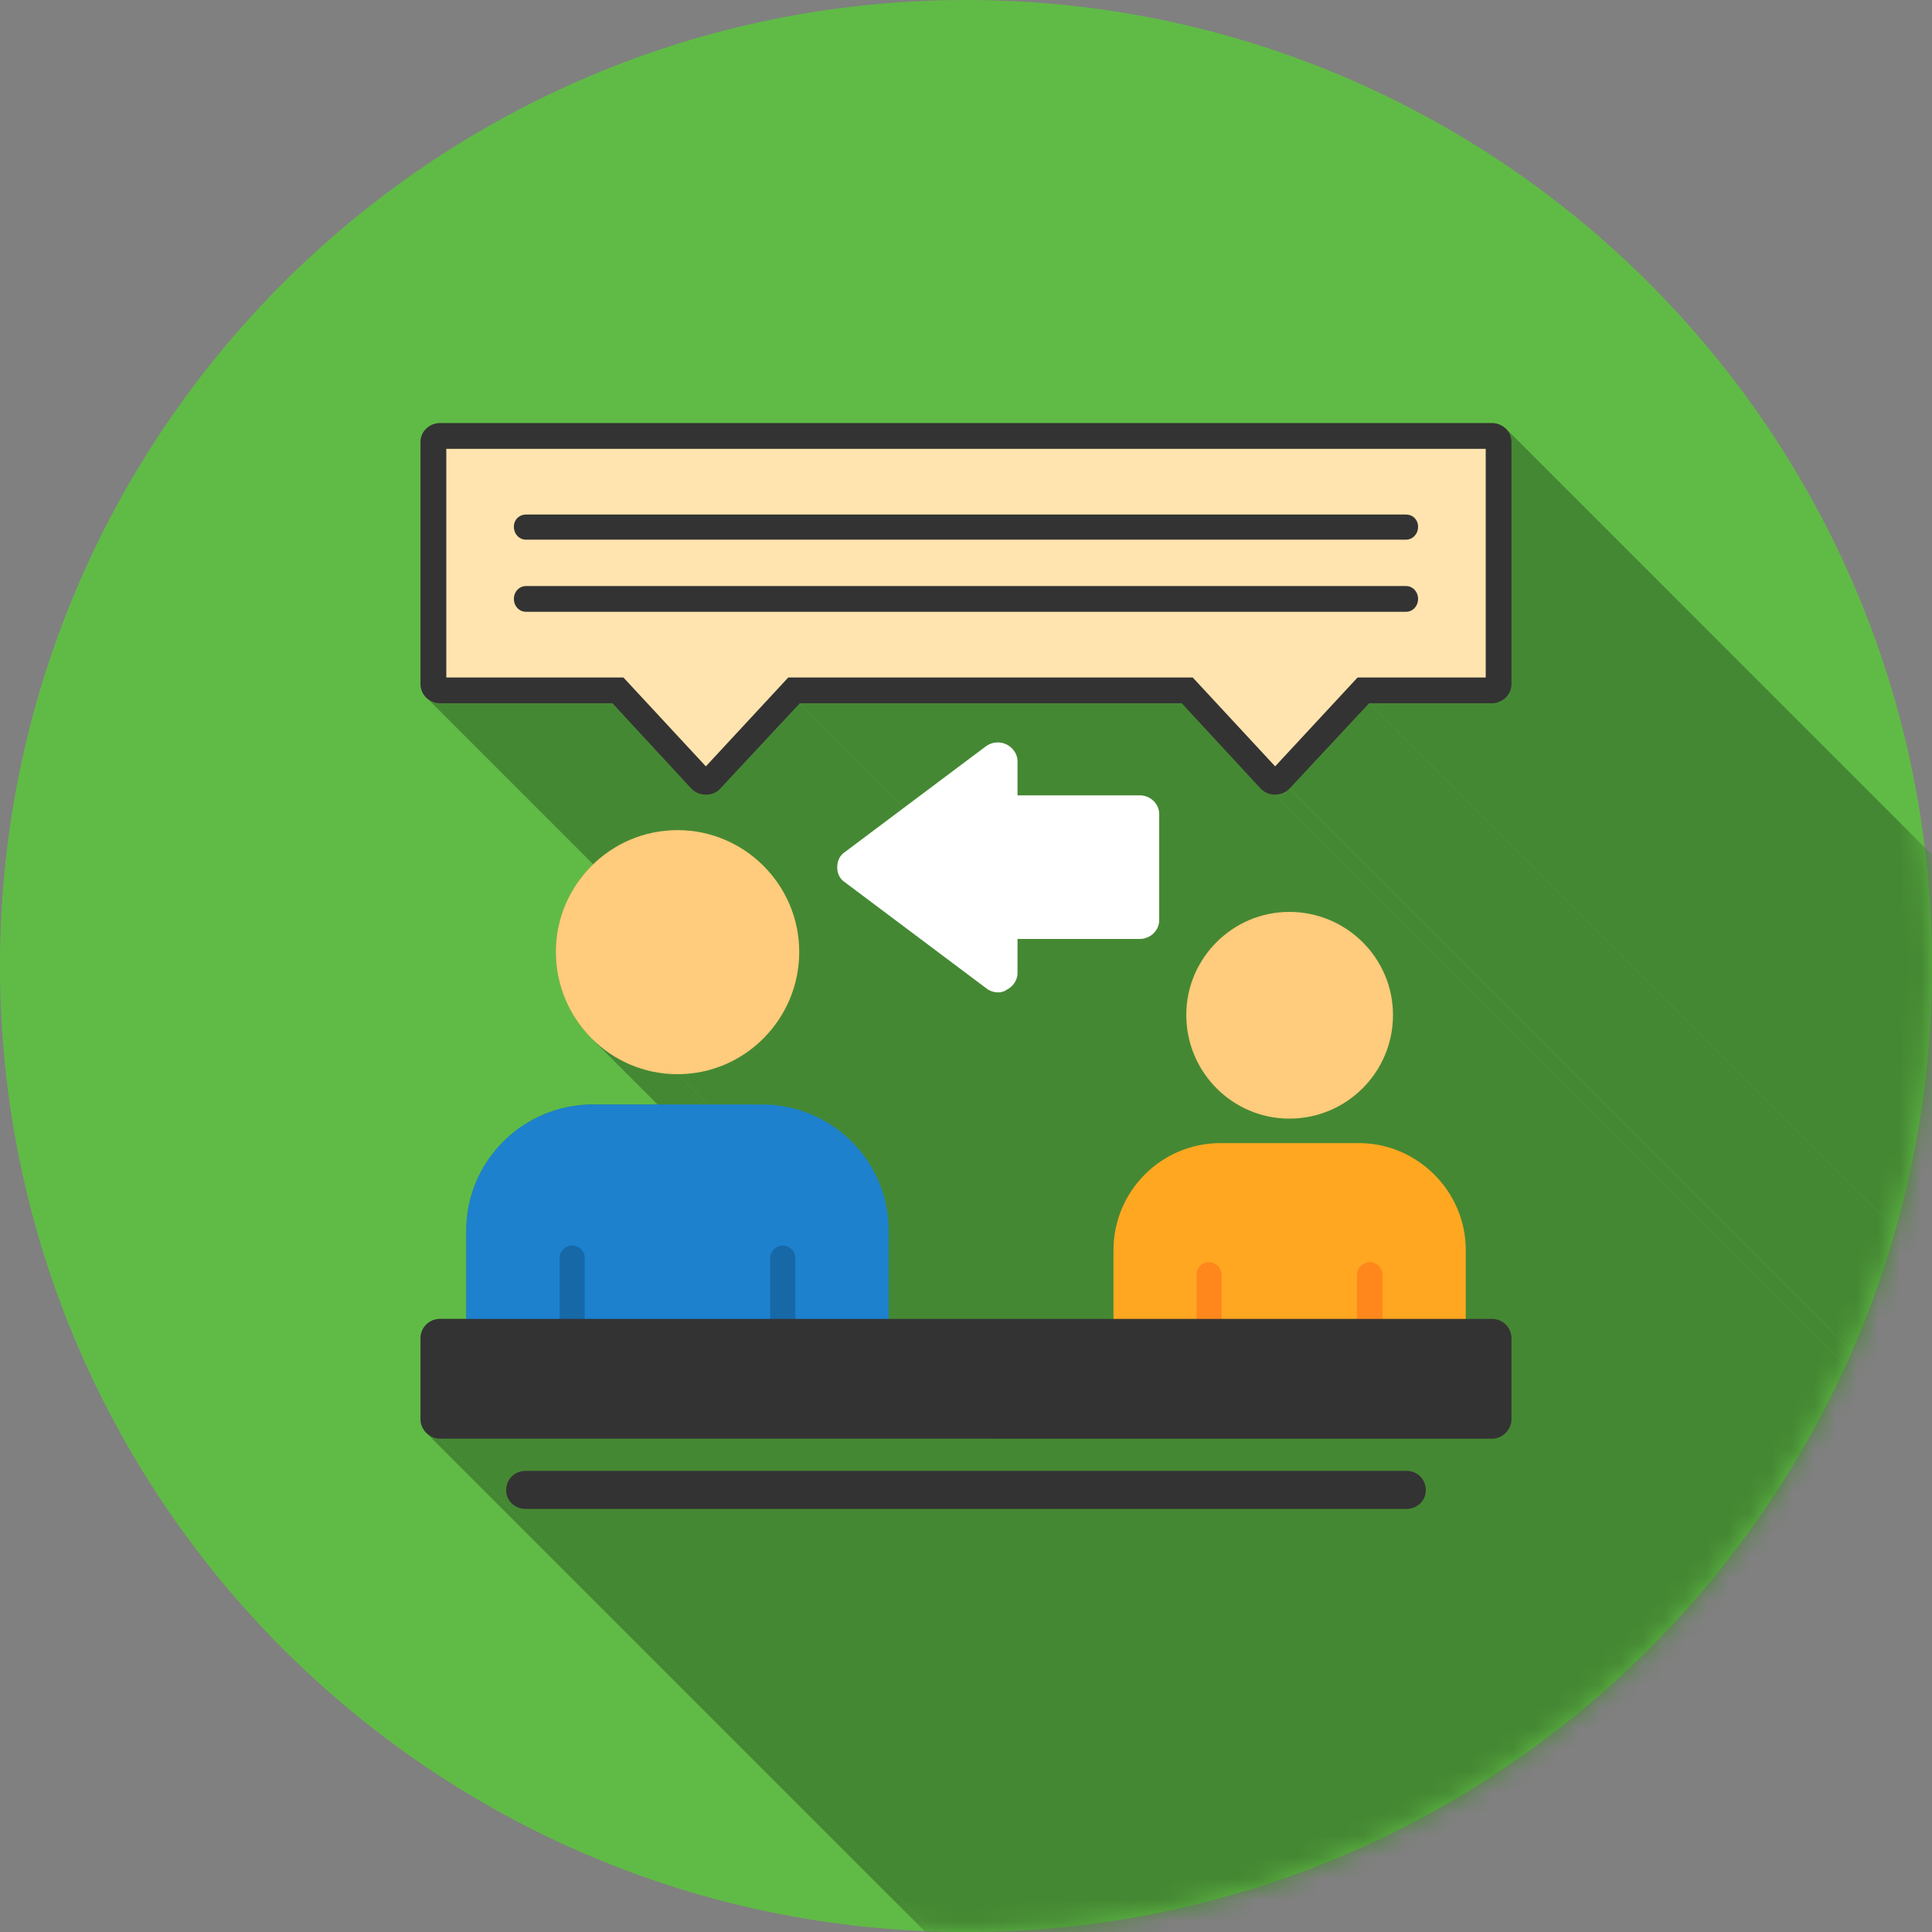 <svg width="90" height="90" viewBox="0 0 90 90" fill="none" xmlns="http://www.w3.org/2000/svg">
<rect x="0" y="0" width="90" height="90" fill="#808080" stroke="none"/>
<path fill-rule="evenodd" clip-rule="evenodd" d="M45 0C69.84 0 90 20.16 90 45C90 69.84 69.84 90 45 90C20.16 90 0 69.84 0 45C0 20.16 20.16 0 45 0Z" fill="#60BB46"/>
<mask id="mask0_244_3039" style="mask-type:luminance" maskUnits="userSpaceOnUse" x="0" y="0" width="90" height="90">
<path d="M45 0C69.84 0 90 20.16 90 45C90 69.84 69.84 90 45 90C20.16 90 0 69.84 0 45C0 20.16 20.16 0 45 0Z" fill="white"/>
</mask>
<g mask="url(#mask0_244_3039)">
<path fill-rule="evenodd" clip-rule="evenodd" d="M55.05 32.76L168.63 146.34H150.84L37.26 32.76H55.05Z" fill="#458833"/>
<path fill-rule="evenodd" clip-rule="evenodd" d="M53.73 37.29L167.31 150.9L167.43 151.02L167.52 151.17L167.55 151.35L167.58 151.53L54.001 37.92L53.971 37.74L53.91 37.59L53.85 37.44L53.73 37.29Z" fill="#458833"/>
<path fill-rule="evenodd" clip-rule="evenodd" d="M28.529 32.76L142.109 146.34H134.069H133.889L133.739 146.28L133.589 146.19L133.439 146.07L19.859 32.49L19.979 32.61L20.129 32.7L20.309 32.73L20.489 32.76H28.529Z" fill="#458833"/>
<path fill-rule="evenodd" clip-rule="evenodd" d="M37.259 32.76L150.839 146.34L147.119 150.33L147.059 150.39L146.999 150.45L146.909 150.51L146.819 150.54L146.729 150.57L146.669 150.6H146.579H146.459H146.369H146.279L146.219 150.57L146.129 150.54L146.039 150.51L145.949 150.45L145.889 150.39L145.829 150.33L32.219 36.75L32.309 36.81L32.369 36.87L32.459 36.9L32.519 36.96L32.609 36.99H32.699L32.789 37.02H32.879H32.969L33.059 36.99H33.149L33.239 36.96L33.329 36.9L33.389 36.87L33.479 36.81L33.539 36.75L37.259 32.76Z" fill="#458833"/>
<path fill-rule="evenodd" clip-rule="evenodd" d="M53.1 43.74L166.68 157.35H160.98L47.4 43.74H53.1Z" fill="#458833"/>
<path fill-rule="evenodd" clip-rule="evenodd" d="M37.229 44.34L150.839 157.92L150.809 158.22V158.52L150.779 158.79L150.719 159.06L150.659 159.36L150.569 159.63L150.479 159.87L150.389 160.14L150.269 160.38L150.149 160.65L149.999 160.89L149.849 161.1L149.699 161.34L149.519 161.55L149.339 161.76L149.159 161.94L148.979 162.15L148.769 162.3L148.559 162.48L148.319 162.63L148.079 162.78L147.869 162.93L147.599 163.05L147.359 163.17L147.089 163.26L146.849 163.35L146.579 163.44L146.279 163.5L146.009 163.56L145.739 163.59L145.439 163.62H145.139L31.559 50.04L31.859 50.01H32.129L32.429 49.95L32.699 49.92L32.969 49.86L33.239 49.77L33.509 49.68L33.779 49.59L34.019 49.47L34.259 49.35L34.499 49.2L34.739 49.05L34.949 48.9L35.159 48.72L35.369 48.54L35.579 48.36L35.759 48.15L35.939 47.97L36.119 47.73L36.269 47.52L36.419 47.28L36.569 47.04L36.689 46.8L36.809 46.56L36.899 46.29L36.989 46.02L37.049 45.75L37.139 45.48L37.169 45.21L37.199 44.91L37.229 44.64V44.34Z" fill="#458833"/>
<path fill-rule="evenodd" clip-rule="evenodd" d="M20.489 67.02L134.069 180.6L133.889 180.57L133.739 180.54L133.589 180.45L133.439 180.33L19.859 66.75L19.979 66.87L20.129 66.93L20.309 66.99L20.489 67.02Z" fill="#458833"/>
<path fill-rule="evenodd" clip-rule="evenodd" d="M31.561 50.04L145.141 163.62H144.871L144.571 163.59L144.271 163.56L144.001 163.5L143.731 163.44L143.461 163.35L143.191 163.26L142.951 163.17L142.681 163.05L142.441 162.93L142.201 162.78L141.961 162.63L141.751 162.48L141.541 162.3L141.331 162.15L141.121 161.94L27.541 48.36L27.751 48.54L27.961 48.72L28.171 48.9L28.381 49.05L28.621 49.2L28.861 49.35L29.101 49.47L29.341 49.59L29.611 49.68L29.881 49.77L30.151 49.86L30.421 49.92L30.691 49.95L30.991 50.01H31.261L31.561 50.04Z" fill="#458833"/>
<path fill-rule="evenodd" clip-rule="evenodd" d="M35.58 40.32L149.16 153.93L149.34 154.11L149.52 154.32L149.7 154.53L149.85 154.77L150 154.98L150.15 155.22L150.27 155.46L150.39 155.73L150.48 155.97L150.57 156.24L150.66 156.51L150.72 156.78L150.78 157.08L150.81 157.35V157.65L150.84 157.92L37.23 44.34V44.04L37.2 43.77L37.17 43.47L37.14 43.2L37.05 42.93L36.99 42.66L36.9 42.39L36.81 42.12L36.69 41.88L36.57 41.64L36.42 41.4L36.27 41.16L36.12 40.95L35.94 40.74L35.76 40.53L35.58 40.32Z" fill="#458833"/>
<path fill-rule="evenodd" clip-rule="evenodd" d="M70.139 19.95L183.719 133.56L183.839 133.68L183.929 133.83L183.959 134.01L183.989 134.19V145.44L183.959 145.62L183.929 145.8L183.839 145.95L183.719 146.07L183.599 146.19L183.449 146.28L183.269 146.34H183.089H177.359L63.779 32.76H69.509L69.689 32.73L69.869 32.7L70.019 32.61L70.139 32.49L70.259 32.37L70.319 32.22L70.379 32.04L70.409 31.86V20.58L70.379 20.4L70.319 20.25L70.259 20.1L70.139 19.95Z" fill="#458833"/>
<path fill-rule="evenodd" clip-rule="evenodd" d="M63.781 32.76L177.361 146.34L173.641 150.33L60.06 36.75L63.781 32.76Z" fill="#458833"/>
<path fill-rule="evenodd" clip-rule="evenodd" d="M60.058 36.75L173.638 150.33L173.578 150.39L173.488 150.45L173.428 150.51L173.338 150.54L173.248 150.57L173.158 150.6L173.068 150.63H172.978L59.398 37.02H59.488H59.578L59.668 36.99L59.758 36.96L59.848 36.93L59.908 36.87L59.998 36.81L60.058 36.75Z" fill="#458833"/>
<path fill-rule="evenodd" clip-rule="evenodd" d="M59.4 37.02L172.98 150.63L172.32 150.33L58.74 36.75L59.4 37.02Z" fill="#458833"/>
<path fill-rule="evenodd" clip-rule="evenodd" d="M47.1 34.8L160.68 148.41L160.77 148.5L160.83 148.59L160.89 148.71L160.95 148.8L160.98 148.92V149.07L47.4 35.46L47.37 35.34L47.34 35.22L47.31 35.1L47.25 35.01L47.19 34.89L47.1 34.8Z" fill="#458833"/>
<path fill-rule="evenodd" clip-rule="evenodd" d="M47.4 35.46L160.98 149.07V150.63L47.4 37.05V35.46Z" fill="#458833"/>
<path fill-rule="evenodd" clip-rule="evenodd" d="M47.4 43.74L160.98 157.35V158.91L47.4 45.33V43.74Z" fill="#458833"/>
<path fill-rule="evenodd" clip-rule="evenodd" d="M39.66 53.16L153.27 166.74L153.45 166.95L153.63 167.16L153.81 167.4L153.99 167.64L154.14 167.88L154.26 168.12L154.41 168.36L154.53 168.63L154.62 168.9L154.71 169.17L154.8 169.44L154.86 169.74L154.92 170.01L154.95 170.31L154.98 170.61V170.91L41.4 57.33V57.03L41.37 56.73L41.34 56.43L41.28 56.16L41.22 55.86L41.13 55.59L41.04 55.32L40.92 55.05L40.8 54.78L40.68 54.51L40.53 54.27L40.38 54.03L40.23 53.82L40.05 53.58L39.87 53.37L39.66 53.16Z" fill="#458833"/>
<path fill-rule="evenodd" clip-rule="evenodd" d="M41.398 57.33L154.978 170.91V175.02L41.398 61.44V57.33Z" fill="#458833"/>
<path fill-rule="evenodd" clip-rule="evenodd" d="M47.399 45.33L160.979 158.91V159.03L160.949 159.15L160.889 159.27L160.829 159.39L160.769 159.48L160.679 159.57L160.589 159.66L160.469 159.72L46.889 46.11L47.009 46.05L47.099 45.99L47.189 45.9L47.249 45.78L47.309 45.69L47.339 45.57L47.369 45.45L47.399 45.33Z" fill="#458833"/>
<path fill-rule="evenodd" clip-rule="evenodd" d="M63.478 43.89L177.059 157.47L177.209 157.65L177.359 157.83L177.509 158.01L177.629 158.19L177.779 158.4L177.869 158.58L177.989 158.79L178.079 159L178.169 159.24L178.259 159.45L178.319 159.69L178.379 159.9L178.409 160.14L178.439 160.38L178.469 160.62V160.89L64.888 47.28L64.859 47.04V46.8L64.829 46.56L64.769 46.32L64.739 46.08L64.648 45.87L64.588 45.63L64.499 45.42L64.409 45.21L64.288 45L64.168 44.79L64.049 44.61L63.928 44.4L63.779 44.22L63.629 44.07L63.478 43.89Z" fill="#458833"/>
<path fill-rule="evenodd" clip-rule="evenodd" d="M54 37.92L167.58 151.53V156.45L54 42.87V37.92Z" fill="#458833"/>
<path fill-rule="evenodd" clip-rule="evenodd" d="M60.06 52.11L173.67 165.69H173.4L173.16 165.66L172.92 165.63L172.68 165.6L172.47 165.54L172.23 165.48L171.99 165.39L171.78 165.3L171.57 165.21L171.36 165.12L171.15 165L170.97 164.88L170.79 164.73L170.61 164.58L170.43 164.43L170.25 164.28L56.67 50.7L56.85 50.85L57 51L57.18 51.15L57.39 51.27L57.57 51.39L57.78 51.51L57.99 51.63L58.2 51.72L58.41 51.81L58.65 51.87L58.86 51.96L59.1 51.99L59.34 52.05L59.58 52.08H59.82L60.06 52.11Z" fill="#458833"/>
<path fill-rule="evenodd" clip-rule="evenodd" d="M46.888 46.11L160.468 159.72H160.438L160.378 159.75L160.348 159.78H160.288H160.228L160.198 159.81H160.138H160.078L46.498 46.23H46.558L46.588 46.2H46.648H46.708L46.738 46.17H46.798L46.858 46.14L46.888 46.11Z" fill="#458833"/>
<path fill-rule="evenodd" clip-rule="evenodd" d="M46.501 46.23L160.081 159.81H160.021L159.931 159.78H159.871L159.811 159.75L159.751 159.72L159.661 159.69L159.601 159.66L159.541 159.63L45.961 46.05L46.021 46.08L46.081 46.11L46.141 46.14L46.231 46.17L46.291 46.2H46.351H46.411L46.501 46.23Z" fill="#458833"/>
<path fill-rule="evenodd" clip-rule="evenodd" d="M45.959 46.05L159.539 159.63L152.939 154.71L39.359 41.1L45.959 46.05Z" fill="#458833"/>
<path fill-rule="evenodd" clip-rule="evenodd" d="M39.359 41.1L152.94 154.71L152.88 154.62L39.27 41.04L39.359 41.1Z" fill="#458833"/>
<path fill-rule="evenodd" clip-rule="evenodd" d="M54 42.87L167.58 156.45L167.55 156.63L167.52 156.81L167.43 156.96L167.31 157.08L167.19 157.2L167.04 157.26L166.86 157.32L166.68 157.35L53.1 43.74H53.28L53.46 43.68L53.61 43.59L53.73 43.5L53.85 43.35L53.91 43.2L53.97 43.05L54 42.87Z" fill="#458833"/>
<path fill-rule="evenodd" clip-rule="evenodd" d="M64.891 47.28L178.471 160.89V161.13L178.441 161.37L178.411 161.61L178.381 161.85L178.321 162.09L178.261 162.3L178.171 162.54L178.081 162.75L177.991 162.96L177.871 163.17L177.781 163.38L177.631 163.56L177.511 163.74L177.361 163.95L177.211 164.1L177.061 164.28L176.881 164.43L176.701 164.58L176.521 164.73L176.341 164.88L176.161 165L175.951 165.12L175.741 165.21L175.531 165.3L175.321 165.39L175.081 165.48L174.871 165.54L174.631 165.6L174.391 165.63L174.151 165.66L173.911 165.69H173.671L60.06 52.11L60.3 52.08H60.571L60.81 52.05L61.05 51.99L61.261 51.96L61.501 51.87L61.711 51.81L61.95 51.72L62.16 51.63L62.37 51.51L62.55 51.39L62.761 51.27L62.941 51.15L63.12 51L63.3 50.85L63.48 50.7L63.63 50.52L63.781 50.34L63.931 50.16L64.05 49.98L64.171 49.77L64.29 49.59L64.41 49.38L64.501 49.17L64.591 48.93L64.65 48.72L64.74 48.48L64.77 48.27L64.831 48.03L64.861 47.79V47.55L64.891 47.28Z" fill="#458833"/>
<path fill-rule="evenodd" clip-rule="evenodd" d="M68.279 58.23L181.859 171.84V175.02L68.279 61.44V58.23Z" fill="#458833"/>
<path fill-rule="evenodd" clip-rule="evenodd" d="M70.141 61.71L183.721 175.29L183.841 175.41L183.931 175.56L183.961 175.74L183.991 175.92L70.411 62.34L70.381 62.16L70.321 61.98L70.261 61.83L70.141 61.71Z" fill="#458833"/>
<path fill-rule="evenodd" clip-rule="evenodd" d="M70.41 66.12L183.99 179.7L183.96 179.88L183.93 180.06L183.84 180.21L183.72 180.33L183.6 180.45L183.45 180.54L183.27 180.57L183.09 180.6L69.51 67.02L69.69 66.99L69.87 66.93L70.02 66.87L70.14 66.75L70.26 66.63L70.32 66.45L70.38 66.3L70.41 66.12Z" fill="#458833"/>
<path fill-rule="evenodd" clip-rule="evenodd" d="M69.508 67.02L183.088 180.6H134.068L20.488 67.02H69.508Z" fill="#458833"/>
<path fill-rule="evenodd" clip-rule="evenodd" d="M66.419 69.42L180 183V183.18L179.94 183.36L179.85 183.51L179.76 183.63L179.61 183.75L179.46 183.81L179.31 183.87L179.13 183.9L65.519 70.29H65.7L65.879 70.23L66.029 70.14L66.18 70.05L66.269 69.9L66.359 69.75L66.419 69.6V69.42Z" fill="#458833"/>
<path fill-rule="evenodd" clip-rule="evenodd" d="M65.52 70.29L179.13 183.9H138.06L24.48 70.29H65.52Z" fill="#458833"/>
<path fill-rule="evenodd" clip-rule="evenodd" d="M24.478 70.29L138.058 183.9L137.878 183.87L137.698 183.81L137.548 183.75L137.428 183.63L23.818 70.05L23.968 70.14L24.118 70.23L24.298 70.29H24.478Z" fill="#458833"/>
<path fill-rule="evenodd" clip-rule="evenodd" d="M66.18 68.79L179.76 182.37L179.85 182.49L179.94 182.64L180 182.82V183L66.42 69.42V69.24L66.36 69.06L66.27 68.91L66.18 68.79Z" fill="#458833"/>
<path fill-rule="evenodd" clip-rule="evenodd" d="M66.811 54.72L180.391 168.3L180.571 168.48L180.721 168.66L180.871 168.84L181.021 169.05L181.141 169.26L181.261 169.47L181.381 169.68L181.471 169.89L181.561 170.13L181.651 170.34L181.711 170.58L181.771 170.82L181.801 171.06L181.831 171.33L181.861 171.57V171.84L68.281 58.23V57.99L68.251 57.72L68.221 57.48L68.16 57.24L68.13 57L68.04 56.76L67.981 56.52L67.891 56.31L67.77 56.07L67.68 55.86L67.561 55.65L67.41 55.47L67.29 55.26L67.141 55.08L66.99 54.9L66.811 54.72Z" fill="#458833"/>
<path fill-rule="evenodd" clip-rule="evenodd" d="M70.408 62.34L183.988 175.92V179.7L70.408 66.12V62.34Z" fill="#458833"/>
<path fill-rule="evenodd" clip-rule="evenodd" d="M63.3 53.25C66.03 53.25 68.28 55.5 68.28 58.23V61.44H69.51C69.99 61.44 70.41 61.83 70.41 62.34V66.12C70.41 66.6 69.99 67.02 69.51 67.02H20.49C20.01 67.02 19.59 66.6 19.59 66.12V62.34C19.59 61.83 20.01 61.44 20.49 61.44H21.72V57.33C21.72 54.09 24.36 51.45 27.63 51.45H35.49C38.76 51.45 41.4 54.09 41.4 57.33V61.44H51.87V58.23C51.87 55.5 54.09 53.25 56.85 53.25H63.3ZM70.41 20.58V31.86C70.41 32.37 69.99 32.76 69.51 32.76H63.78L60.06 36.75C59.88 36.93 59.64 37.02 59.4 37.02L58.74 36.75L55.05 32.76H37.26L33.54 36.75C33.21 37.11 32.58 37.11 32.22 36.75L28.53 32.76H20.49C20.01 32.76 19.59 32.37 19.59 31.86V20.58C19.59 20.1 20.01 19.71 20.49 19.71H69.51C69.99 19.71 70.41 20.1 70.41 20.58ZM31.56 38.67C34.68 38.67 37.23 41.22 37.23 44.34C37.23 47.49 34.68 50.04 31.56 50.04C28.44 50.04 25.89 47.49 25.89 44.34C25.89 41.22 28.44 38.67 31.56 38.67ZM60.06 42.48C62.73 42.48 64.89 44.64 64.89 47.28C64.89 49.95 62.73 52.11 60.06 52.11C57.42 52.11 55.26 49.95 55.26 47.28C55.26 44.64 57.42 42.48 60.06 42.48ZM24.48 68.52H65.52C66.03 68.52 66.42 68.91 66.42 69.42C66.42 69.9 66.03 70.29 65.52 70.29H24.48C23.97 70.29 23.58 69.9 23.58 69.42C23.58 68.91 23.97 68.52 24.48 68.52ZM53.1 37.05C53.58 37.05 54 37.44 54 37.92V42.87C54 43.35 53.58 43.74 53.1 43.74H47.4V45.33C47.4 45.66 47.19 45.96 46.89 46.11C46.77 46.2 46.62 46.23 46.5 46.23C46.32 46.23 46.11 46.17 45.96 46.05L39.36 41.1C39.12 40.95 39 40.68 39 40.41C39 40.11 39.12 39.84 39.36 39.69L45.96 34.74C46.23 34.56 46.59 34.53 46.89 34.68C47.19 34.83 47.4 35.13 47.4 35.46V37.05H53.1Z" fill="#458833"/>
</g>
<path fill-rule="evenodd" clip-rule="evenodd" d="M67.381 63.24H52.741C52.261 63.24 51.871 62.82 51.871 62.34V58.23C51.871 55.5 54.091 53.25 56.851 53.25H63.301C66.031 53.25 68.281 55.5 68.281 58.23V62.34C68.281 62.82 67.861 63.24 67.381 63.24Z" fill="#FFA721"/>
<path fill-rule="evenodd" clip-rule="evenodd" d="M63.81 62.37C64.14 62.37 64.41 62.1 64.41 61.77V59.4C64.41 59.07 64.14 58.8 63.81 58.8C63.48 58.8 63.21 59.07 63.21 59.4V61.77C63.21 62.1 63.48 62.37 63.81 62.37ZM56.31 62.37C56.64 62.37 56.91 62.1 56.91 61.77V59.4C56.91 59.07 56.64 58.8 56.31 58.8C55.98 58.8 55.74 59.07 55.74 59.4V61.77C55.74 62.1 55.98 62.37 56.31 62.37Z" fill="#FF871B"/>
<path fill-rule="evenodd" clip-rule="evenodd" d="M40.499 63.24H22.619C22.139 63.24 21.719 62.82 21.719 62.34V57.33C21.719 54.09 24.359 51.45 27.629 51.45H35.489C38.759 51.45 41.399 54.09 41.399 57.33V62.34C41.399 62.82 41.009 63.24 40.499 63.24Z" fill="#1D81CE"/>
<path fill-rule="evenodd" clip-rule="evenodd" d="M26.668 62.37C26.968 62.37 27.238 62.1 27.238 61.77V58.59C27.238 58.29 26.968 58.02 26.668 58.02C26.338 58.02 26.068 58.29 26.068 58.59V61.77C26.068 62.1 26.338 62.37 26.668 62.37ZM36.478 62.37C36.778 62.37 37.048 62.1 37.048 61.77V58.59C37.048 58.29 36.778 58.02 36.478 58.02C36.148 58.02 35.878 58.29 35.878 58.59V61.77C35.878 62.1 36.148 62.37 36.478 62.37Z" fill="#1768A7"/>
<path fill-rule="evenodd" clip-rule="evenodd" d="M59.4 37.02C59.16 37.02 58.92 36.93 58.74 36.75L55.05 32.76H37.26L33.54 36.75C33.21 37.11 32.58 37.11 32.22 36.75L28.53 32.76H20.49C20.01 32.76 19.59 32.37 19.59 31.86V20.58C19.59 20.1 20.01 19.71 20.49 19.71H69.51C69.99 19.71 70.41 20.1 70.41 20.58V31.86C70.41 32.37 69.99 32.76 69.51 32.76H63.78L60.06 36.75C59.88 36.93 59.64 37.02 59.4 37.02Z" fill="#333333"/>
<path fill-rule="evenodd" clip-rule="evenodd" d="M59.401 35.7L63.241 31.56H69.211V20.91H20.791V31.56H29.041L32.881 35.7L36.721 31.56H55.561L59.401 35.7Z" fill="#FFE4AF"/>
<path fill-rule="evenodd" clip-rule="evenodd" d="M65.49 28.5C65.82 28.5 66.059 28.23 66.059 27.9C66.059 27.57 65.82 27.3 65.49 27.3H24.509C24.18 27.3 23.939 27.57 23.939 27.9C23.939 28.23 24.18 28.5 24.509 28.5H65.49ZM65.49 25.14C65.82 25.14 66.059 24.87 66.059 24.54C66.059 24.21 65.82 23.97 65.49 23.97H24.509C24.18 23.97 23.939 24.21 23.939 24.54C23.939 24.87 24.18 25.14 24.509 25.14H65.49Z" fill="#333333"/>
<path fill-rule="evenodd" clip-rule="evenodd" d="M31.561 50.04C28.441 50.04 25.891 47.49 25.891 44.34C25.891 41.22 28.441 38.67 31.561 38.67C34.681 38.67 37.231 41.22 37.231 44.34C37.231 47.49 34.681 50.04 31.561 50.04ZM60.061 52.11C57.421 52.11 55.261 49.95 55.261 47.28C55.261 44.64 57.421 42.48 60.061 42.48C62.731 42.48 64.891 44.64 64.891 47.28C64.891 49.95 62.731 52.11 60.061 52.11Z" fill="#FFCB7C"/>
<path fill-rule="evenodd" clip-rule="evenodd" d="M65.52 70.29H24.48C23.97 70.29 23.58 69.9 23.58 69.42C23.58 68.91 23.97 68.52 24.48 68.52H65.52C66.03 68.52 66.42 68.91 66.42 69.42C66.42 69.9 66.03 70.29 65.52 70.29ZM69.51 67.02H20.49C20.01 67.02 19.59 66.6 19.59 66.12V62.34C19.59 61.83 20.01 61.44 20.49 61.44H69.51C69.99 61.44 70.41 61.83 70.41 62.34V66.12C70.41 66.6 69.99 67.02 69.51 67.02Z" fill="#333333"/>
<path fill-rule="evenodd" clip-rule="evenodd" d="M46.5 46.23C46.32 46.23 46.11 46.17 45.96 46.05L39.36 41.1C39.12 40.95 39 40.68 39 40.41C39 40.11 39.12 39.84 39.36 39.69L45.96 34.74C46.23 34.56 46.59 34.53 46.89 34.68C47.19 34.83 47.4 35.13 47.4 35.46V37.05H53.1C53.58 37.05 54 37.44 54 37.92V42.87C54 43.35 53.58 43.74 53.1 43.74H47.4V45.33C47.4 45.66 47.19 45.96 46.89 46.11C46.77 46.2 46.62 46.23 46.5 46.23Z" fill="white"/>
</svg>
